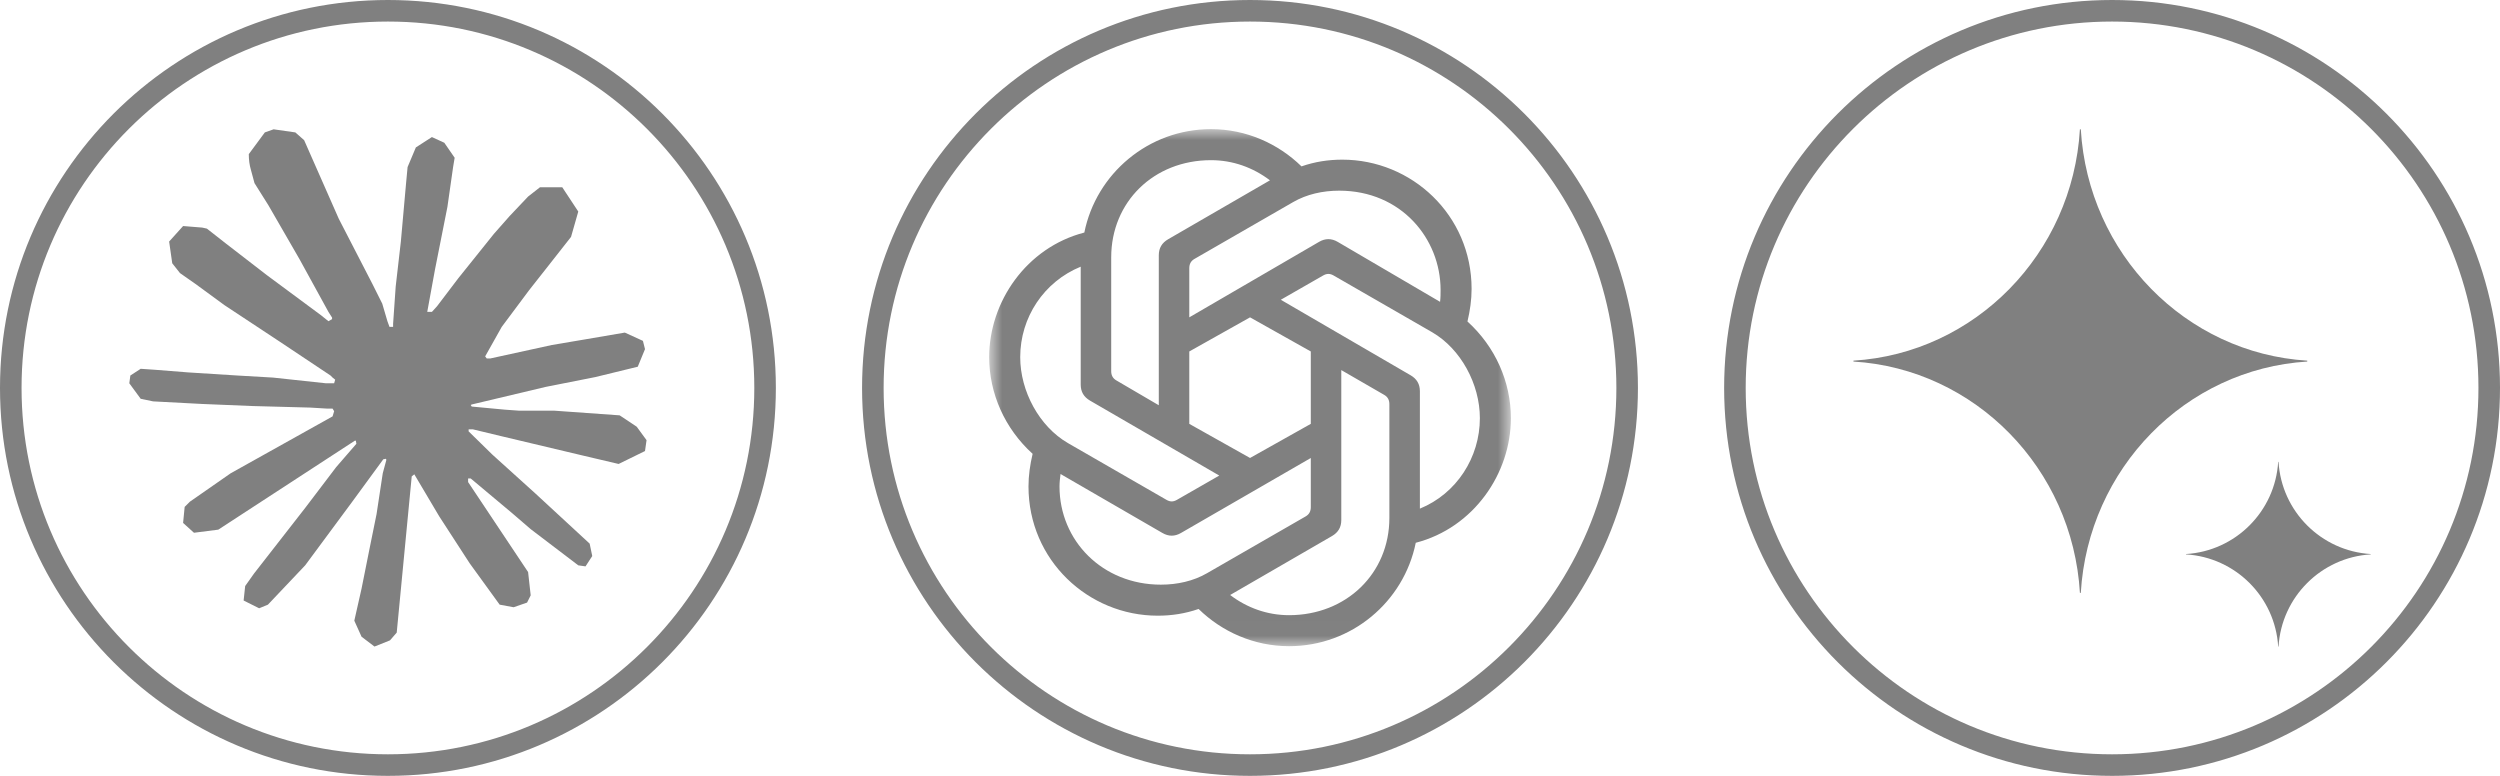 <svg width="116" height="36" viewBox="0 0 116 36" fill="none" xmlns="http://www.w3.org/2000/svg">
<path d="M18 0.5C27.665 0.5 35.5 8.335 35.5 18C35.5 27.665 27.665 35.5 18 35.5C8.335 35.5 0.5 27.665 0.5 18C0.5 8.335 8.335 0.5 18 0.5Z" stroke="#808080"/>
<path d="M17.376 30L16.776 29.544L16.44 28.8L16.776 27.312L17.16 25.392L17.472 23.856L17.76 21.96L17.928 21.336L17.904 21.288L17.784 21.312L16.344 23.28L14.16 26.232L12.432 28.056L12.024 28.224L11.304 27.864L11.376 27.192L11.784 26.616L14.16 23.568L15.6 21.672L16.536 20.592L16.512 20.448H16.464L10.128 24.576L9 24.72L8.496 24.264L8.568 23.52L8.808 23.28L10.704 21.96L15.432 19.32L15.504 19.08L15.432 18.96H15.192L14.4 18.912L11.712 18.84L9.384 18.744L7.104 18.624L6.528 18.504L6 17.784L6.048 17.424L6.528 17.112L7.224 17.16L8.736 17.28L11.016 17.424L12.672 17.52L15.12 17.784H15.504L15.552 17.616L15.432 17.52L15.336 17.424L12.96 15.84L10.416 14.16L9.072 13.176L8.352 12.672L7.992 12.216L7.848 11.208L8.496 10.488L9.384 10.56L9.6 10.608L10.488 11.304L12.384 12.768L14.88 14.616L15.24 14.904L15.408 14.808V14.736L15.24 14.472L13.896 12.024L12.456 9.528L11.808 8.496L11.64 7.872C11.576 7.656 11.544 7.416 11.544 7.152L12.288 6.144L12.696 6L13.704 6.144L14.112 6.504L14.736 7.92L15.72 10.152L17.28 13.176L17.736 14.088L17.976 14.904L18.072 15.168H18.24V15.024L18.36 13.296L18.6 11.208L18.84 8.52L18.912 7.752L19.296 6.84L20.04 6.36L20.616 6.624L21.096 7.32L21.024 7.752L20.76 9.6L20.184 12.504L19.824 14.472H20.04L20.28 14.208L21.264 12.912L22.92 10.848L23.64 10.032L24.504 9.12L25.056 8.688H26.088L26.832 9.816L26.496 10.992L25.44 12.336L24.552 13.464L23.28 15.168L22.512 16.536L22.584 16.632H22.752L25.608 16.008L27.168 15.744L28.992 15.432L29.832 15.816L29.928 16.2L29.592 17.016L27.624 17.496L25.32 17.952L21.888 18.768L21.84 18.792L21.888 18.864L23.424 19.008L24.096 19.056H25.728L28.752 19.272L29.544 19.8L30 20.424L29.928 20.928L28.704 21.528L27.072 21.144L23.232 20.232L21.936 19.92H21.744V20.016L22.848 21.096L24.84 22.896L27.36 25.224L27.48 25.8L27.168 26.28L26.832 26.232L24.624 24.552L23.76 23.808L21.84 22.2H21.72V22.368L22.152 23.016L24.504 26.544L24.624 27.624L24.456 27.96L23.832 28.176L23.184 28.056L21.792 26.136L20.376 23.952L19.224 22.008L19.104 22.104L18.408 29.352L18.096 29.712L17.376 30Z" fill="#808080"/>
<path d="M58 0.5C67.665 0.5 75.5 8.335 75.5 18C75.5 27.665 67.665 35.5 58 35.5C48.335 35.5 40.5 27.665 40.5 18C40.5 8.335 48.335 0.5 58 0.5Z" stroke="#808080"/>
<mask id="mask0_18920_25513" style="mask-type:luminance" maskUnits="userSpaceOnUse" x="40" y="0" width="36" height="36">
<path d="M76 0H40V36H76V0Z" fill="white"/>
</mask>
<g mask="url(#mask0_18920_25513)">
<mask id="mask1_18920_25513" style="mask-type:luminance" maskUnits="userSpaceOnUse" x="45" y="5" width="26" height="25">
<path d="M70.105 5.992H45.898V29.983H70.105V5.992Z" fill="white"/>
</mask>
<g mask="url(#mask1_18920_25513)">
<path d="M55.183 14.725V12.446C55.183 12.254 55.255 12.11 55.423 12.014L60.005 9.375C60.629 9.015 61.373 8.847 62.14 8.847C65.019 8.847 66.843 11.078 66.843 13.453C66.843 13.621 66.843 13.813 66.819 14.005L62.068 11.222C61.78 11.054 61.492 11.054 61.205 11.222L55.183 14.725ZM65.883 23.602V18.155C65.883 17.82 65.739 17.58 65.451 17.412L59.429 13.909L61.397 12.781C61.564 12.686 61.708 12.686 61.876 12.781L66.459 15.42C67.778 16.188 68.666 17.82 68.666 19.403C68.666 21.226 67.586 22.905 65.883 23.601V23.602ZM53.767 18.803L51.8 17.652C51.632 17.556 51.56 17.412 51.56 17.22V11.942C51.56 9.375 53.528 7.432 56.191 7.432C57.198 7.432 58.134 7.768 58.926 8.367L54.2 11.102C53.912 11.27 53.768 11.51 53.768 11.846V18.804L53.767 18.803ZM58.002 21.25L55.183 19.667V16.308L58.002 14.725L60.821 16.308V19.667L58.002 21.25ZM59.813 28.544C58.806 28.544 57.87 28.208 57.078 27.608L61.804 24.873C62.092 24.705 62.236 24.465 62.236 24.129V17.172L64.228 18.323C64.395 18.419 64.467 18.563 64.467 18.755V24.033C64.467 26.6 62.476 28.544 59.813 28.544V28.544ZM54.127 23.194L49.545 20.555C48.225 19.787 47.338 18.156 47.338 16.572C47.338 14.725 48.441 13.07 50.145 12.374V17.844C50.145 18.18 50.289 18.42 50.576 18.588L56.574 22.066L54.607 23.194C54.439 23.29 54.295 23.29 54.127 23.194ZM53.864 27.128C51.153 27.128 49.161 25.089 49.161 22.57C49.161 22.378 49.185 22.186 49.209 21.994L53.935 24.729C54.223 24.897 54.511 24.897 54.799 24.729L60.821 21.251V23.53C60.821 23.722 60.749 23.866 60.581 23.962L55.998 26.601C55.375 26.96 54.631 27.128 53.863 27.128H53.864ZM59.813 29.983C62.716 29.983 65.139 27.92 65.691 25.185C68.378 24.489 70.105 21.97 70.105 19.403C70.105 17.724 69.386 16.092 68.09 14.917C68.21 14.413 68.282 13.909 68.282 13.405C68.282 9.975 65.499 7.408 62.284 7.408C61.637 7.408 61.013 7.503 60.389 7.72C59.309 6.664 57.822 5.992 56.191 5.992C53.288 5.992 50.865 8.055 50.313 10.79C47.626 11.486 45.898 14.005 45.898 16.572C45.898 18.252 46.618 19.883 47.914 21.058C47.794 21.562 47.722 22.066 47.722 22.57C47.722 26 50.505 28.568 53.719 28.568C54.367 28.568 54.991 28.472 55.615 28.256C56.694 29.311 58.182 29.983 59.813 29.983Z" fill="#808080"/>
</g>
</g>
<path d="M98 0.5C107.665 0.5 115.5 8.335 115.5 18C115.5 27.665 107.665 35.5 98 35.5C88.335 35.5 80.5 27.665 80.5 18C80.5 8.335 88.335 0.5 98 0.5Z" stroke="#808080"/>
<mask id="mask2_18920_25513" style="mask-type:luminance" maskUnits="userSpaceOnUse" x="80" y="0" width="36" height="36">
<path d="M116 0H80V36H116V0Z" fill="white"/>
</mask>
<g mask="url(#mask2_18920_25513)">
</g>
<g clip-path="url(#clip0_18920_25513)">
<path d="M107.057 16.776C101.409 17.124 96.89 21.74 96.549 27.509H96.508C96.167 21.74 91.648 17.124 86 16.776V16.734C91.648 16.386 96.167 11.769 96.508 6H96.549C96.89 11.769 101.409 16.386 107.057 16.734V16.776Z" fill="#808080"/>
<path d="M110.001 25.724C107.702 25.863 105.862 27.702 105.724 30.001H105.707C105.568 27.702 103.729 25.863 101.43 25.724V25.707C103.729 25.568 105.568 23.729 105.707 21.43H105.724C105.862 23.729 107.702 25.568 110.001 25.707V25.724Z" fill="#808080"/>
</g>
<defs>
<clipPath id="clip0_18920_25513">
<rect width="24" height="24" fill="white" transform="translate(86 6)"/>
</clipPath>
</defs>
</svg>

